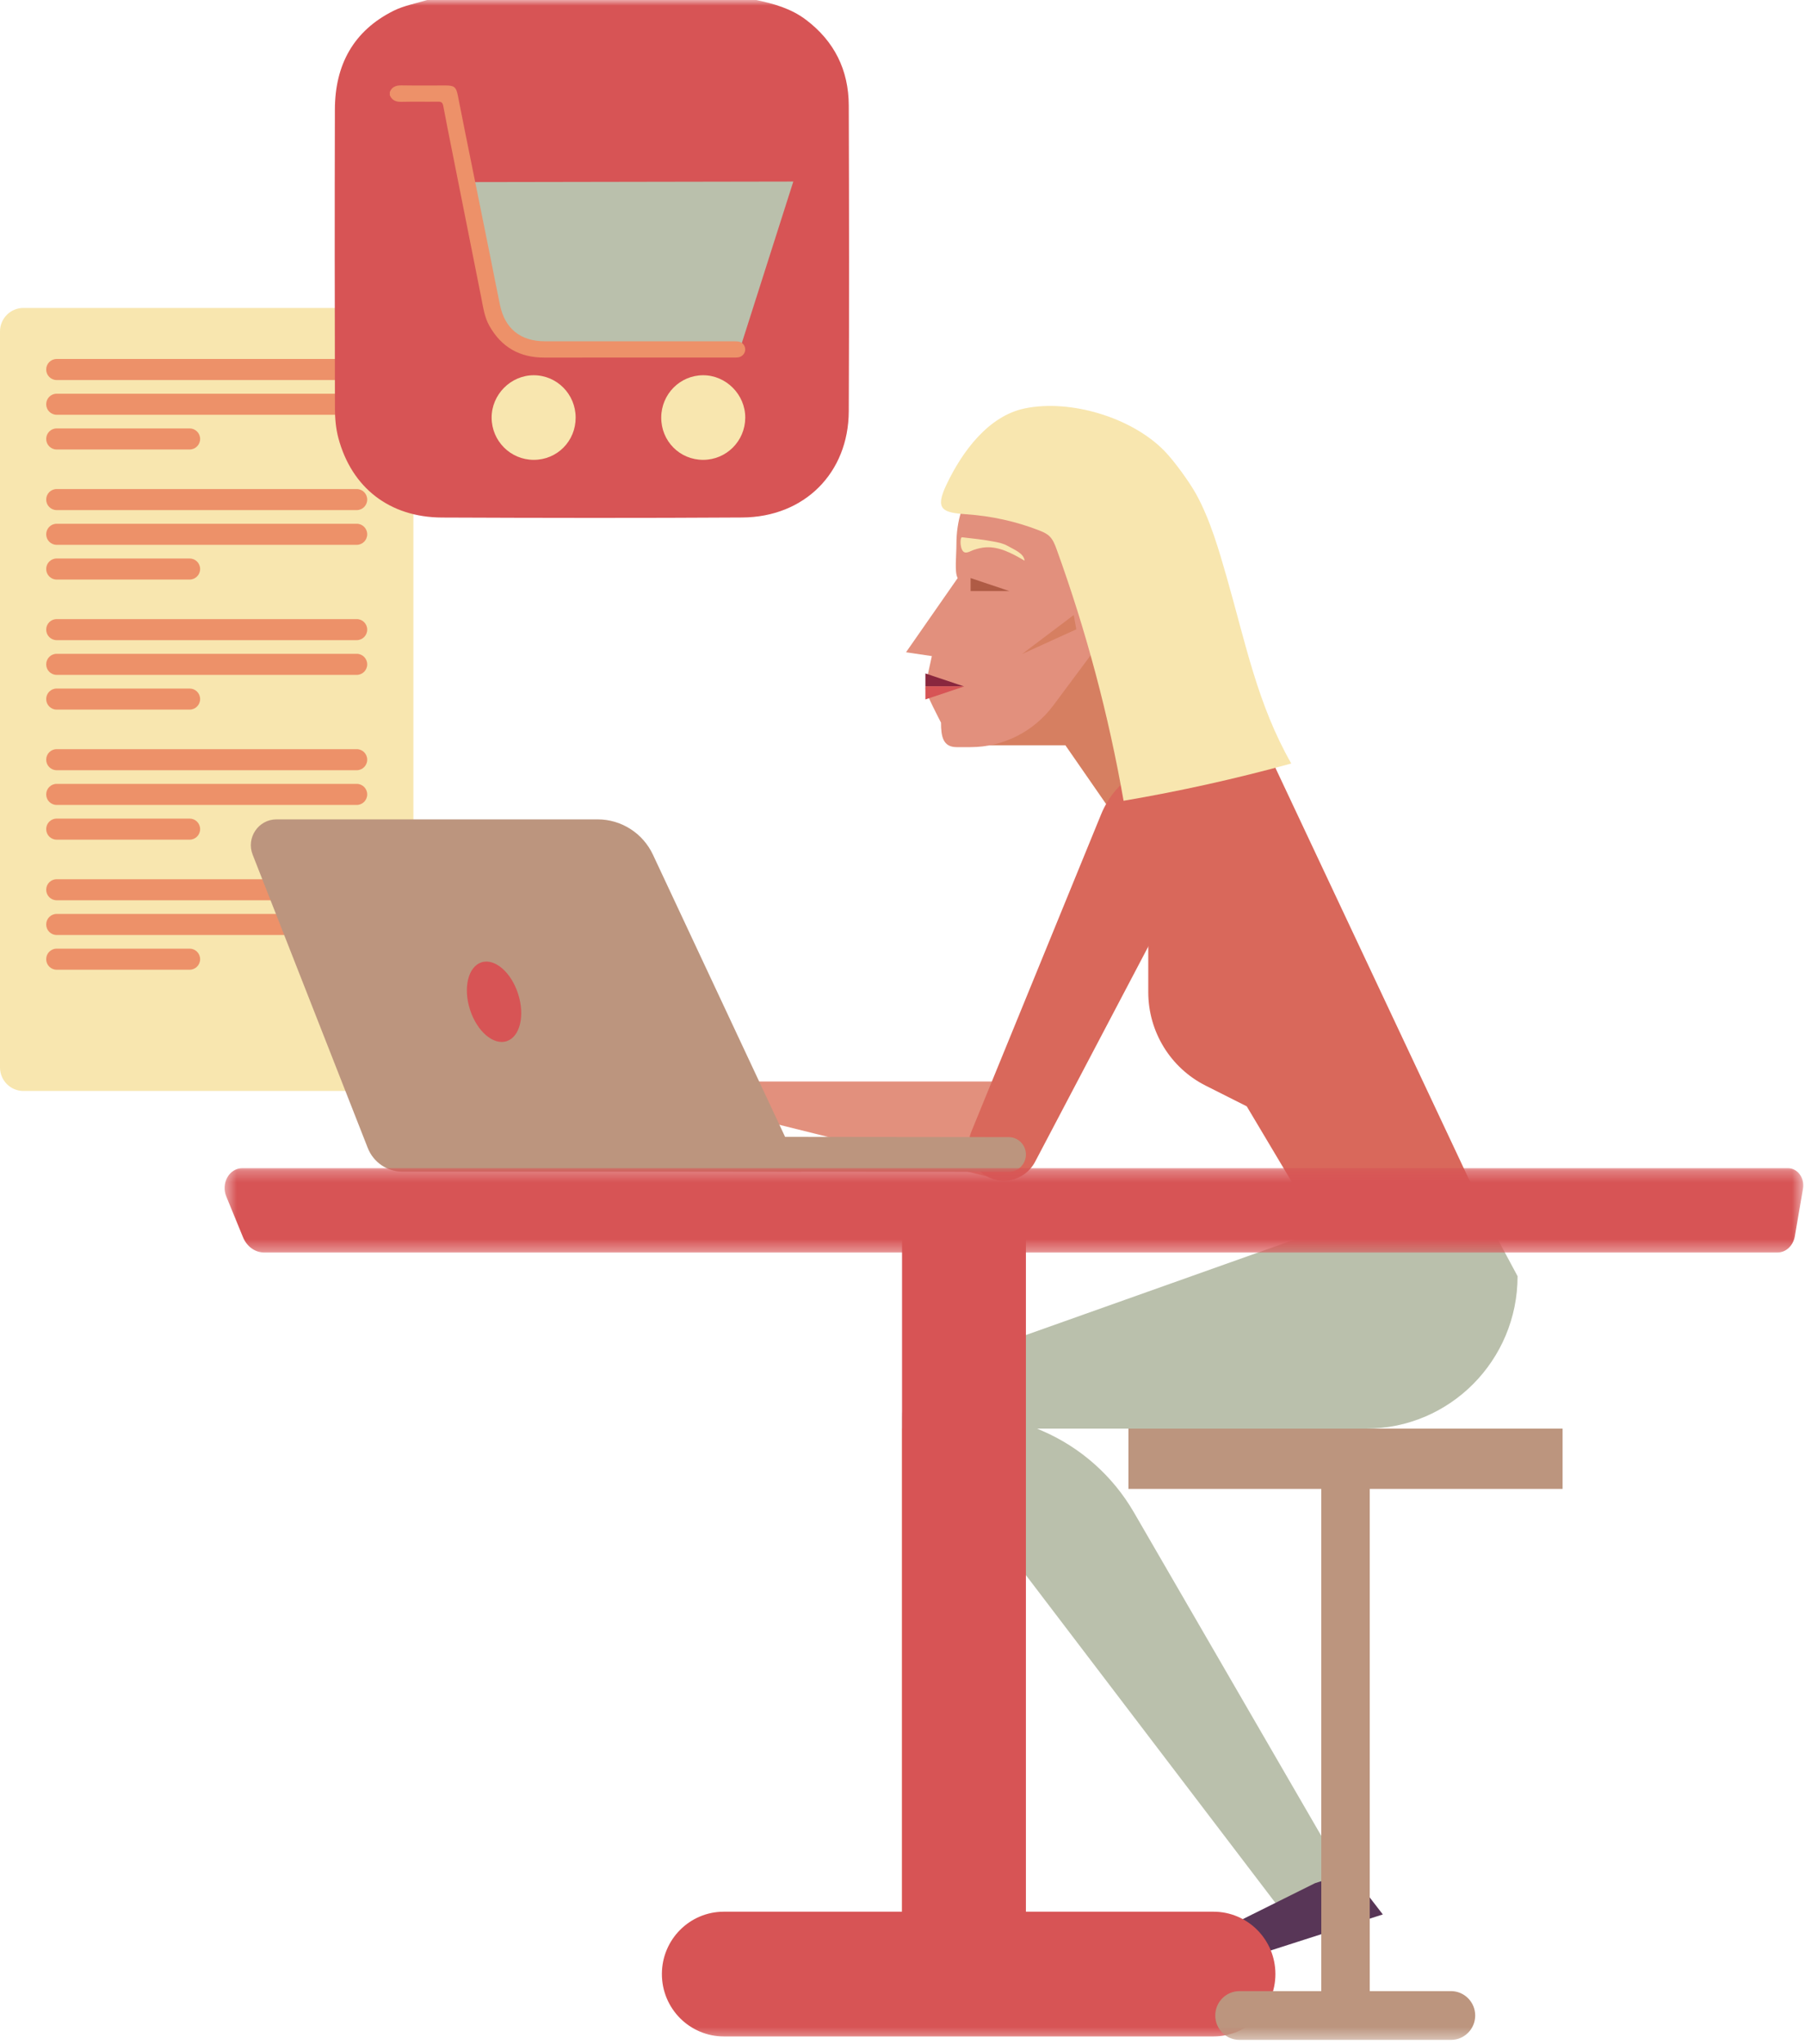 <?xml version="1.0" encoding="UTF-8"?>
<svg width="159px" height="180px" viewBox="0 0 159 180" version="1.1" xmlns="http://www.w3.org/2000/svg" xmlns:xlink="http://www.w3.org/1999/xlink">
    <!-- Generator: sketchtool 62 (101010) - https://sketch.com -->
    <title>C597975F-E67C-445D-9D61-440F679C7710</title>
    <desc>Created with sketchtool.</desc>
    <defs>
        <polygon id="path-1" points="0.428 0.247 139.49 0.247 139.49 7.677 0.428 7.677"></polygon>
        <polygon id="path-3" points="0 179.628 158.847 179.628 158.847 0 0 0"></polygon>
    </defs>
    <g id="Page-1" stroke="none" stroke-width="1" fill="none" fill-rule="evenodd">
        <g id="CW_Case-Studies-Icons-+-Illustrations" transform="translate(-809, -5380)">
            <g id="Group-85" transform="translate(809, 5380)">
                <path d="M34.356,96.067 L2.059,96.067 C0.922,96.067 0,95.138 0,93.993 L0,29.19 C0,28.045 0.922,27.117 2.059,27.117 L34.356,27.117 C35.494,27.117 36.416,28.045 36.416,29.19 L36.416,93.993 C36.416,95.138 35.494,96.067 34.356,96.067" id="Fill-1" fill="#F8E6AF"></path>
                <path d="M31.425,33.466 L4.991,33.466 C4.482,33.466 4.069,33.051 4.069,32.539 C4.069,32.026 4.482,31.611 4.991,31.611 L31.425,31.611 C31.934,31.611 32.347,32.026 32.347,32.539 C32.347,33.051 31.934,33.466 31.425,33.466" id="Fill-3" fill="#ED9169"></path>
                <path d="M31.425,36.523 L4.991,36.523 C4.482,36.523 4.069,36.108 4.069,35.596 C4.069,35.084 4.482,34.669 4.991,34.669 L31.425,34.669 C31.934,34.669 32.347,35.084 32.347,35.596 C32.347,36.108 31.934,36.523 31.425,36.523" id="Fill-5" fill="#ED9169"></path>
                <path d="M16.707,39.581 L4.991,39.581 C4.482,39.581 4.069,39.165 4.069,38.654 C4.069,38.142 4.482,37.726 4.991,37.726 L16.707,37.726 C17.216,37.726 17.629,38.142 17.629,38.654 C17.629,39.165 17.216,39.581 16.707,39.581" id="Fill-7" fill="#ED9169"></path>
                <path d="M31.425,44.918 L4.991,44.918 C4.482,44.918 4.069,44.503 4.069,43.991 C4.069,43.478 4.482,43.064 4.991,43.064 L31.425,43.064 C31.934,43.064 32.347,43.478 32.347,43.991 C32.347,44.503 31.934,44.918 31.425,44.918" id="Fill-9" fill="#ED9169"></path>
                <path d="M31.425,47.976 L4.991,47.976 C4.482,47.976 4.069,47.56 4.069,47.049 C4.069,46.536 4.482,46.121 4.991,46.121 L31.425,46.121 C31.934,46.121 32.347,46.536 32.347,47.049 C32.347,47.56 31.934,47.976 31.425,47.976" id="Fill-11" fill="#ED9169"></path>
                <path d="M16.707,51.034 L4.991,51.034 C4.482,51.034 4.069,50.618 4.069,50.106 C4.069,49.594 4.482,49.179 4.991,49.179 L16.707,49.179 C17.216,49.179 17.629,49.594 17.629,50.106 C17.629,50.618 17.216,51.034 16.707,51.034" id="Fill-13" fill="#ED9169"></path>
                <path d="M31.425,56.37 L4.991,56.37 C4.482,56.37 4.069,55.955 4.069,55.443 C4.069,54.931 4.482,54.516 4.991,54.516 L31.425,54.516 C31.934,54.516 32.347,54.931 32.347,55.443 C32.347,55.955 31.934,56.37 31.425,56.37" id="Fill-15" fill="#ED9169"></path>
                <path d="M31.425,59.428 L4.991,59.428 C4.482,59.428 4.069,59.013 4.069,58.501 C4.069,57.989 4.482,57.573 4.991,57.573 L31.425,57.573 C31.934,57.573 32.347,57.989 32.347,58.501 C32.347,59.013 31.934,59.428 31.425,59.428" id="Fill-17" fill="#ED9169"></path>
                <path d="M16.707,62.486 L4.991,62.486 C4.482,62.486 4.069,62.07 4.069,61.558 C4.069,61.046 4.482,60.631 4.991,60.631 L16.707,60.631 C17.216,60.631 17.629,61.046 17.629,61.558 C17.629,62.07 17.216,62.486 16.707,62.486" id="Fill-19" fill="#ED9169"></path>
                <path d="M31.425,67.823 L4.991,67.823 C4.482,67.823 4.069,67.407 4.069,66.896 C4.069,66.383 4.482,65.968 4.991,65.968 L31.425,65.968 C31.934,65.968 32.347,66.383 32.347,66.896 C32.347,67.407 31.934,67.823 31.425,67.823" id="Fill-21" fill="#ED9169"></path>
                <path d="M31.425,70.881 L4.991,70.881 C4.482,70.881 4.069,70.465 4.069,69.953 C4.069,69.441 4.482,69.026 4.991,69.026 L31.425,69.026 C31.934,69.026 32.347,69.441 32.347,69.953 C32.347,70.465 31.934,70.881 31.425,70.881" id="Fill-23" fill="#ED9169"></path>
                <path d="M16.707,73.938 L4.991,73.938 C4.482,73.938 4.069,73.523 4.069,73.011 C4.069,72.498 4.482,72.083 4.991,72.083 L16.707,72.083 C17.216,72.083 17.629,72.498 17.629,73.011 C17.629,73.523 17.216,73.938 16.707,73.938" id="Fill-25" fill="#ED9169"></path>
                <path d="M31.425,79.275 L4.991,79.275 C4.482,79.275 4.069,78.86 4.069,78.348 C4.069,77.836 4.482,77.421 4.991,77.421 L31.425,77.421 C31.934,77.421 32.347,77.836 32.347,78.348 C32.347,78.86 31.934,79.275 31.425,79.275" id="Fill-27" fill="#ED9169"></path>
                <path d="M31.425,82.333 L4.991,82.333 C4.482,82.333 4.069,81.917 4.069,81.405 C4.069,80.893 4.482,80.478 4.991,80.478 L31.425,80.478 C31.934,80.478 32.347,80.893 32.347,81.405 C32.347,81.917 31.934,82.333 31.425,82.333" id="Fill-29" fill="#ED9169"></path>
                <path d="M16.707,85.39 L4.991,85.39 C4.482,85.39 4.069,84.975 4.069,84.463 C4.069,83.951 4.482,83.535 4.991,83.535 L16.707,83.535 C17.216,83.535 17.629,83.951 17.629,84.463 C17.629,84.975 17.216,85.39 16.707,85.39" id="Fill-31" fill="#ED9169"></path>
                <polyline id="Fill-33" fill="#D67F61" points="86.352 65.626 93.848 65.626 98.26 71.994 102.832 67.392 98.526 52.034"></polyline>
                <polyline id="Fill-35" fill="#E2907D" points="88.136 95.236 62.111 95.236 62.111 97.419 88.435 103.969"></polyline>
                <path d="M84.76,131.336 L112.349,167.563 L118.499,165.297 L99.887,133.179 C98.031,129.977 95.201,127.46 91.816,125.999 L86.294,123.617" id="Fill-37" fill="#BAC0AC"></path>
                <path d="M79.461,125.8 L79.461,173.829 L88.862,137.871 C89.799,134.285 89.566,130.491 88.198,127.049 L85.967,121.434" id="Fill-39" fill="#E58659"></path>
                <path d="M102.564,47.466 L102.564,47.466 C102.564,43.671 99.508,40.595 95.738,40.595 L90.716,40.595 C86.577,40.595 84.25,43.758 84.25,47.923 C84.25,48.961 84.069,50.401 84.361,50.902 L79.81,57.436 L82.085,57.774 C82.085,57.774 81.517,60.27 81.517,60.636 C81.517,61.003 82.893,63.633 82.893,63.633 C82.893,64.845 83.062,65.79 84.266,65.79 L85.498,65.79 C88.363,65.79 91.061,64.432 92.78,62.125 L96.875,56.628" id="Fill-41" fill="#E2907D"></path>
                <path d="M79.461,125.8 L120.346,125.8 C127.711,125.8 133.681,119.791 133.681,112.378 L131.512,108.335 L116.33,108.335 L82.681,120.29 C80.752,120.976 79.461,122.812 79.461,124.872 L79.461,125.8 Z" id="Fill-43" fill="#BAC0AC"></path>
                <path d="M131.512,108.335 L111.993,66.856 L101.149,66.856 L101.149,87.364 C101.149,90.851 103.106,94.038 106.204,95.597 L109.824,97.42 L116.33,108.335" id="Fill-45" fill="#D9685B"></path>
                <path d="M88.435,103.969 L88.435,103.969 C86.225,103.969 84.722,101.71 85.564,99.653 L96.998,71.701 C98.197,68.769 101.036,66.856 104.186,66.856 L109.824,66.856 L91.179,102.306 C90.641,103.329 89.585,103.969 88.435,103.969" id="Fill-47" fill="#D9685B"></path>
                <polygon id="Fill-49" fill="#89273E" points="81.517 59.302 81.517 60.447 84.93 60.447"></polygon>
                <polyline id="Fill-51" fill="#D75455" points="84.93 60.447 81.516 61.592 81.516 60.447"></polyline>
                <polyline id="Fill-53" fill="#AF5B45" points="85.498 50.902 88.912 52.047 85.498 52.047"></polyline>
                <polyline id="Fill-55" fill="#D67F61" points="94.584 54.156 90.033 57.591 94.81 55.416"></polyline>
                <path d="M83.165,176.688 L62.11,177.48 C63.083,176.035 64.939,174.949 67.163,174.523 L78.141,172.424 L81.381,172.302 L83.165,176.688 Z" id="Fill-57" fill="#583657"></path>
                <path d="M121.81,168.579 L101.738,175.026 C102.29,173.371 103.788,171.824 105.817,170.813 L115.835,165.828 L118.923,164.836 L121.81,168.579 Z" id="Fill-59" fill="#583657"></path>
                <path d="M63.593,94.806 L51.49,89.254 L49.834,92.812 L58.185,98.906 C60.087,99.274 61.995,98.295 62.817,96.53 L63.338,95.412" id="Fill-61" fill="#E58659"></path>
                <path d="M63.504,95.054 L58.155,87.898 C58.155,87.898 57.428,89.74 58.069,90.786 C58.711,91.831 60.874,94.643 60.874,94.643" id="Fill-63" fill="#E58659"></path>
                <path d="M88.928,103.19 C88.902,103.192 88.876,103.192 88.85,103.192 L54.888,103.155 C54.048,103.154 53.368,102.468 53.369,101.623 C53.37,100.778 54.054,100.079 54.891,100.095 L88.853,100.132 C89.692,100.132 90.373,100.818 90.372,101.664 C90.371,102.482 89.731,103.15 88.928,103.19" id="Fill-65" fill="#BC957E"></path>
                <path d="M24.357,72.151 L52.641,72.151 C54.728,72.151 56.627,73.363 57.517,75.262 L70.592,103.172 L35.443,103.172 C34.099,103.172 32.89,102.345 32.396,101.086 L22.256,75.26 C21.671,73.768 22.763,72.151 24.357,72.151" id="Fill-67" fill="#BC957E"></path>
                <path d="M45.642,87.525 C46.255,89.442 45.802,91.304 44.631,91.683 C43.459,92.063 42.012,90.816 41.399,88.9 C40.786,86.983 41.239,85.121 42.411,84.741 C43.582,84.362 45.029,85.608 45.642,87.525" id="Fill-69" fill="#D75455"></path>
                <g id="Group-73" transform="translate(19.357, 102.618)">
                    <mask id="mask-2" fill="white">
                        <use xlink:href="#path-1"></use>
                    </mask>
                    <g id="Clip-72"></g>
                    <path d="M139.466,2.053 C139.543,1.608 139.438,1.149 139.183,0.799 C138.927,0.449 138.546,0.247 138.144,0.247 L1.978,0.247 C1.449,0.247 0.957,0.551 0.672,1.053 C0.388,1.555 0.349,2.185 0.571,2.726 L2.047,6.325 C2.385,7.149 3.116,7.677 3.923,7.677 L137.21,7.677 C137.959,7.677 138.603,7.078 138.746,6.249 L139.466,2.053 Z" id="Fill-71" fill="#D75455" mask="url(#mask-2)"></path>
                </g>
                <mask id="mask-4" fill="white">
                    <use xlink:href="#path-3"></use>
                </mask>
                <g id="Clip-75"></g>
                <polygon id="Fill-74" fill="#D75455" mask="url(#mask-4)" points="79.46 174.891 90.371 174.891 90.371 108.335 79.46 108.335"></polygon>
                <path d="M112.349,173.829 L112.349,173.829 C112.349,176.862 109.906,179.321 106.893,179.321 L63.76,179.321 C60.747,179.321 58.305,176.862 58.305,173.829 C58.305,170.796 60.747,168.338 63.76,168.338 L106.893,168.338 C109.906,168.338 112.349,170.796 112.349,173.829" id="Fill-76" fill="#D75455" mask="url(#mask-4)"></path>
                <path d="M137.647,131.111 L137.647,125.8 L99.403,125.8 L99.403,131.111 L116.39,131.111 L116.39,175.331 L109.185,175.331 C108.006,175.331 107.05,176.293 107.05,177.48 C107.05,178.666 108.006,179.628 109.185,179.628 L127.813,179.628 C128.992,179.628 129.948,178.666 129.948,177.48 C129.948,176.293 128.992,175.331 127.813,175.331 L120.66,175.331 L120.66,131.111 L137.647,131.111 Z" id="Fill-77" fill="#BC957E" mask="url(#mask-4)"></path>
                <path d="M91.54,46.708 C91.855,46.831 92.173,46.966 92.421,47.196 C92.755,47.505 92.924,47.951 93.08,48.38 C95.683,55.566 97.659,62.981 98.975,70.514 C103.949,69.667 108.88,68.572 113.745,67.232 C110.771,62.014 109.734,56.683 108.08,50.902 C107.379,48.45 106.597,45.739 105.365,43.509 C104.767,42.428 103.426,40.581 102.564,39.699 C99.685,36.755 94.274,35.127 90.255,35.967 C87.072,36.632 84.758,39.746 83.359,42.707 C82.344,44.855 83.012,45.14 85.113,45.284 C87.312,45.435 89.483,45.905 91.54,46.708" id="Fill-78" fill="#F8E6AF" mask="url(#mask-4)"></path>
                <path d="M86.824,48.197 C88.048,48.115 89.193,48.754 90.256,49.373 C90.192,48.718 89.334,48.399 88.76,48.07 C88.41,47.87 88.009,47.78 87.613,47.704 C86.665,47.524 85.705,47.417 84.745,47.31 C84.535,47.286 84.54,48.54 84.999,48.646 C85.243,48.702 85.566,48.489 85.791,48.416 C86.126,48.305 86.471,48.22 86.824,48.197" id="Fill-79" fill="#F8E6AF" mask="url(#mask-4)"></path>
                <path d="M66.608,-4.63917526e-05 C68.166,0.324 69.683,0.75 70.986,1.733 C73.496,3.624 74.758,6.17 74.767,9.297 C74.795,18.269 74.805,27.242 74.767,36.214 C74.743,41.645 70.864,45.534 65.387,45.569 C56.571,45.624 47.755,45.611 38.939,45.573 C34.327,45.553 30.984,42.963 29.807,38.574 C29.582,37.736 29.508,36.835 29.505,35.963 C29.484,27.187 29.475,18.411 29.5,9.635 C29.511,5.721 31.13,2.704 34.69,0.939 C35.6,0.488 36.643,0.306 37.625,-4.63917526e-05 L66.608,-4.63917526e-05 Z" id="Fill-80" fill="#D75455" mask="url(#mask-4)"></path>
                <polygon id="Fill-81" fill="#BAC0AC" mask="url(#mask-4)" points="41.404 16.035 69.882 15.986 65.255 30.493 47.5 30.707 43.728 28.614"></polygon>
                <path d="M34.336,8.102 C34.531,7.635 34.891,7.511 35.372,7.519 C36.677,7.54 37.983,7.525 39.288,7.527 C40.007,7.527 40.184,7.674 40.325,8.382 C40.535,9.438 40.741,10.494 40.954,11.55 C41.716,15.324 42.481,19.097 43.243,22.872 C43.512,24.203 43.766,25.538 44.045,26.867 C44.48,28.942 45.855,30.052 47.987,30.052 C53.5,30.056 59.013,30.053 64.525,30.054 C64.688,30.054 64.853,30.051 65.014,30.07 C65.37,30.11 65.635,30.405 65.645,30.754 C65.654,31.113 65.378,31.428 65.009,31.472 C64.883,31.486 64.753,31.486 64.625,31.486 C59.066,31.487 53.506,31.482 47.947,31.489 C45.786,31.492 44.163,30.577 43.1,28.678 C42.676,27.919 42.563,27.063 42.396,26.227 C41.539,21.926 40.684,17.624 39.829,13.322 C39.565,11.992 39.293,10.663 39.046,9.328 C38.991,9.036 38.876,8.949 38.589,8.953 C37.517,8.968 36.444,8.942 35.372,8.967 C34.89,8.978 34.531,8.849 34.336,8.383 L34.336,8.102 Z" id="Fill-82" fill="#ED9169" mask="url(#mask-4)"></path>
                <path d="M50.708,36.765 C50.715,38.847 49.077,40.498 47.01,40.493 C44.968,40.487 43.317,38.835 43.307,36.786 C43.298,34.745 44.994,33.037 47.023,33.043 C49.059,33.049 50.701,34.707 50.708,36.765" id="Fill-83" fill="#F8E6AF" mask="url(#mask-4)"></path>
                <path d="M61.94,40.493 C59.873,40.494 58.236,38.839 58.247,36.759 C58.258,34.703 59.904,33.045 61.937,33.043 C63.967,33.041 65.66,34.751 65.648,36.792 C65.636,38.841 63.982,40.492 61.94,40.493" id="Fill-84" fill="#F8E6AF" mask="url(#mask-4)"></path>
            </g>
        </g>
    </g>
</svg>